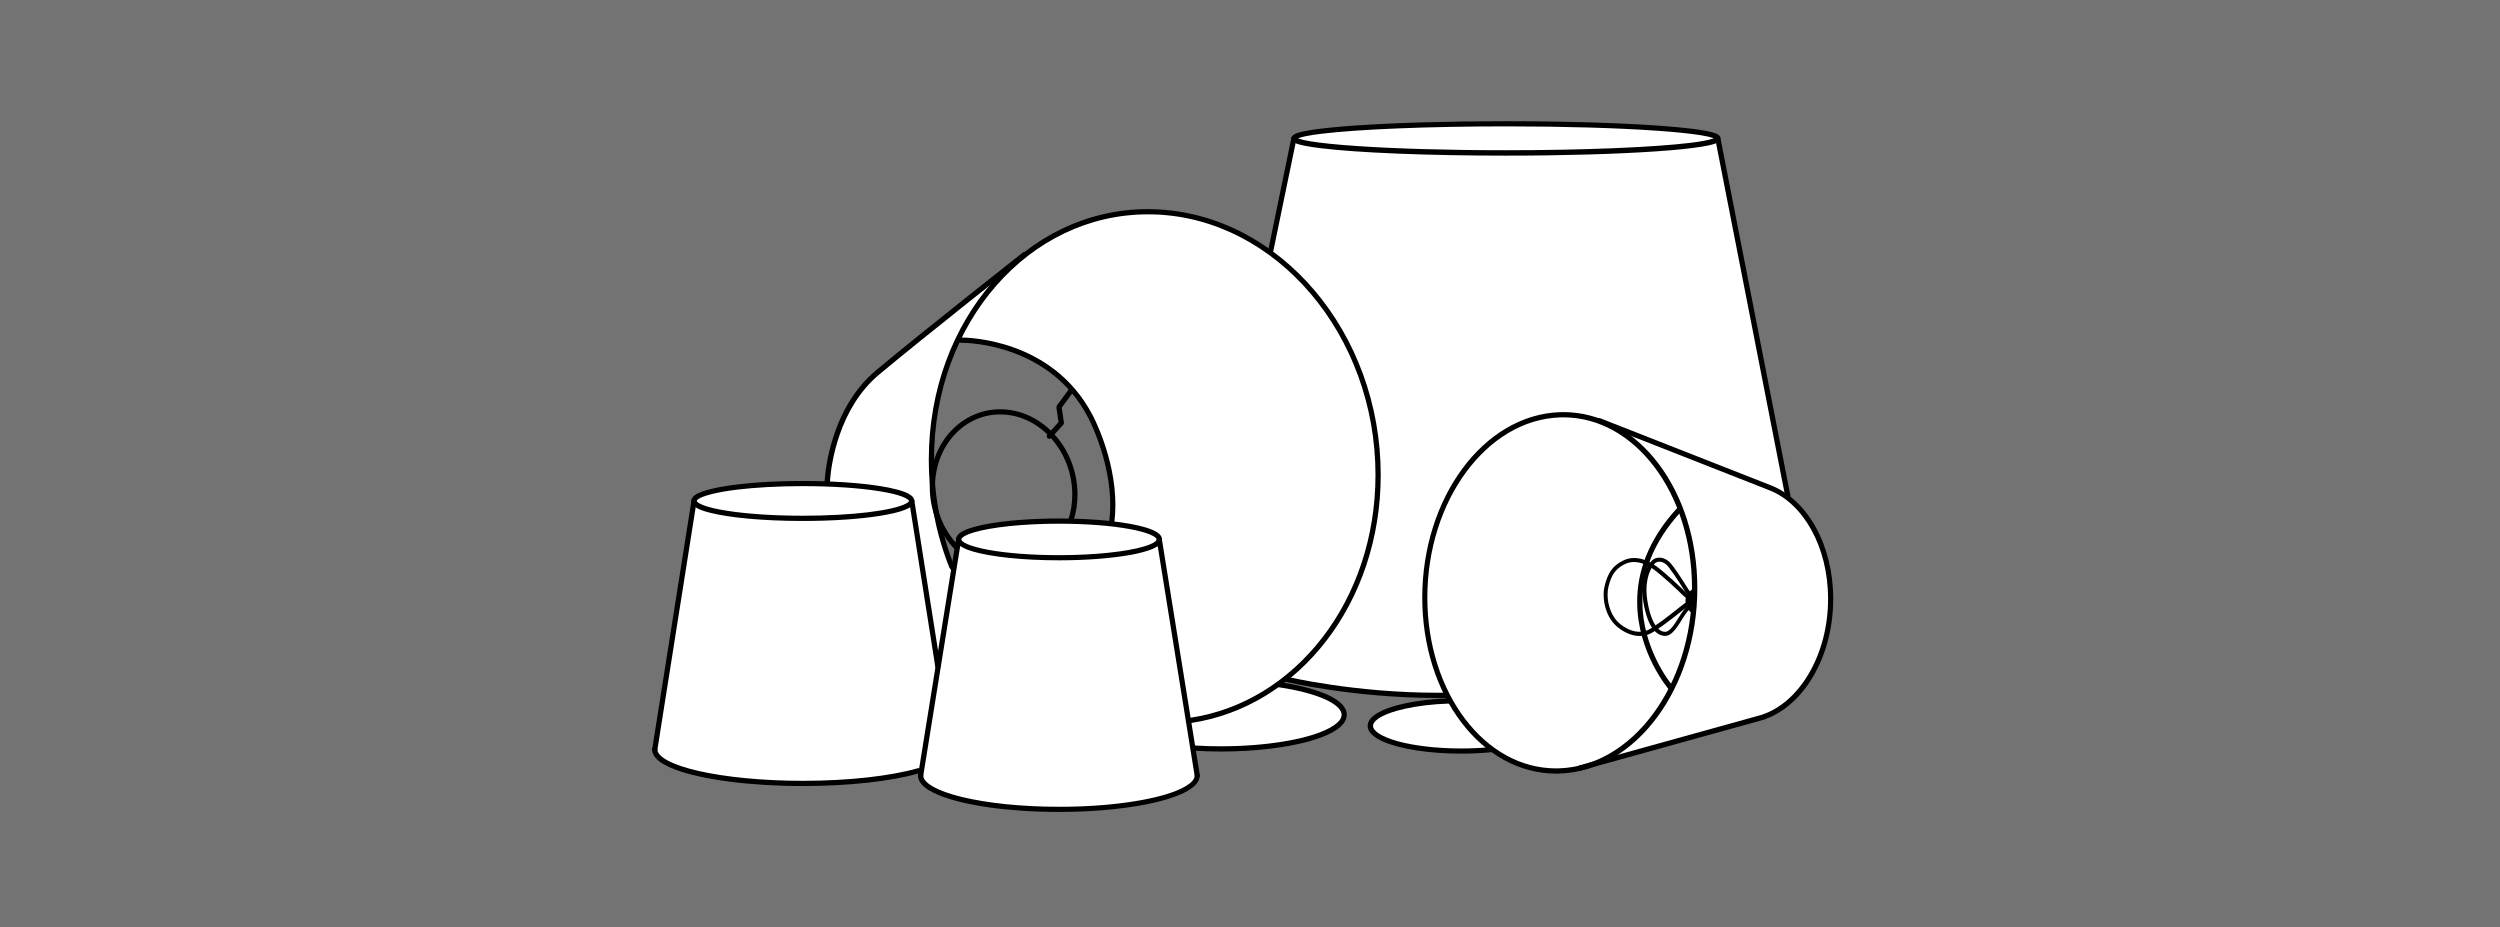 <svg xml:space="preserve" style="enable-background:new 0 0 310 115;" viewBox="0 0 310 115" y="0px" x="0px" xmlns:xlink="http://www.w3.org/1999/xlink" xmlns="http://www.w3.org/2000/svg" version="1.0">
<rect x="0" y="0" width="310" height="115" fill="#808080" stroke="none"/>
<style type="text/css">
	.st0{opacity:0.1;}
	.st1{fill:#FFFFFF;}
</style>
<g id="Layer_4">
	<rect height="115" width="310" class="st0"></rect>
</g>
<g id="SKÆRM_10_00000117669862808013358370000014355701174824848781_">
	<g>
		<path d="M227.03,73.01c-0.49-6.6-5.42-11.43-5.42-11.43s-8.18-42.51-8.52-43.94c-0.34-1.43-2.17-1.03-5.67-1.58
			c-3.5-0.54-14.38-0.69-27.39-0.69s-19.46,1.72-19.46,1.72l-3.15,14.19c-6.45-4.98-14.09-5.22-19.31-4.68
			c-5.22,0.54-11.72,5.57-11.72,5.57s-14.83,11.48-18.82,15.22c-3.99,3.74-4.93,12.46-4.93,12.46s-7.29-0.2-12.02,0.64
			c-4.73,0.84-4.63,1.92-4.63,1.92s-4.29,27.19-4.78,29.61c-0.49,2.41,1.43,3.25,11.38,4.78c9.95,1.53,21.48-1.13,21.48-1.13
			c-0.1,1.53,1.43,2.32,4.14,3.2c2.71,0.89,9.95,1.63,19.46,1.18c9.51-0.44,10.84-3.6,10.84-3.6l-0.34-3.65c0,0,6.16,0,8.42-0.2
			c2.27-0.2,10.39-1.77,10.15-4.04c-0.25-2.27-8.13-3.89-8.13-3.89l0.89-0.49c5.86,1.58,19.71,2.07,19.71,2.07l0.39,0.69l-6.21,0.79
			c-4.04,1.33-4.29,2.46-1.23,4.04c3.05,1.58,12.66,1.13,12.66,1.13s2.32,1.18,3.94,2.02c1.63,0.84,5.96,0.64,5.96,0.64l18.57-5.22
			c0,0,6.95-1.72,8.82-3.35C223.98,85.38,227.52,79.61,227.03,73.01z M125.85,64.83c-4.83,0.64-6.75,1.08-6.95,2.41
			c-0.2,1.33-0.69,3.45-0.69,3.45s-3.01-7-2.71-14.24c0.3-7.24,3.4-14.24,3.4-14.24s4.14-0.1,8.87,2.22
			c4.73,2.32,8.18,7.49,9.11,10.89c0.94,3.4,1.03,9.61,1.03,9.61S130.67,64.19,125.85,64.83z" class="st1"></path>
		<path d="M213.01,17.16h-0.33h0.16l-0.14-0.1l-0.03,0.1h0.16l-0.14-0.1l0.04,0.03l-0.04-0.04l0,0l0.04,0.03l-0.04-0.04
			c0,0-0.06,0.05-0.17,0.1c-0.43,0.19-1.49,0.4-2.98,0.58c-4.49,0.54-13.04,0.91-22.84,0.91c-7.25,0-13.82-0.2-18.56-0.53
			c-2.37-0.16-4.29-0.36-5.6-0.57c-0.66-0.11-1.16-0.22-1.48-0.33c-0.16-0.05-0.27-0.11-0.32-0.14l-0.02-0.02l0,0l-0.12,0.1h0.16
			l-0.03-0.1l-0.12,0.1h0.16h-0.16l0.14,0.1l0.03-0.1h-0.16l0.14,0.1l-0.04-0.03l0.04,0.04l0,0l-0.04-0.03l0.04,0.04
			c0,0,0.06-0.05,0.17-0.1c0.43-0.19,1.49-0.4,2.98-0.58c4.49-0.54,13.04-0.91,22.84-0.91c7.25,0,13.82,0.2,18.56,0.53
			c2.37,0.16,4.29,0.36,5.6,0.57c0.66,0.11,1.16,0.22,1.48,0.33c0.16,0.05,0.27,0.11,0.32,0.14l0.02,0.02l0,0l0.12-0.1l-0.16,0
			l0.03,0.1l0.12-0.1l-0.16,0H213.01h0.33c0-0.11-0.04-0.22-0.1-0.29c-0.11-0.14-0.23-0.21-0.38-0.28c-0.56-0.25-1.59-0.44-3.1-0.63
			c-4.52-0.56-13.13-0.93-23.03-0.93c-7.26,0-13.84,0.2-18.61,0.53c-2.38,0.16-4.31,0.36-5.66,0.58c-0.67,0.11-1.2,0.22-1.58,0.35
			c-0.19,0.06-0.35,0.13-0.48,0.22l-0.18,0.17c-0.05,0.07-0.1,0.17-0.1,0.29c0,0.11,0.04,0.22,0.1,0.29
			c0.11,0.14,0.23,0.21,0.38,0.28c0.56,0.25,1.59,0.44,3.1,0.63c4.51,0.56,13.13,0.93,23.03,0.93c7.26,0,13.84-0.2,18.61-0.53
			c2.38-0.16,4.31-0.36,5.66-0.58c0.67-0.11,1.2-0.22,1.58-0.35c0.19-0.06,0.35-0.13,0.48-0.22l0.18-0.17
			c0.05-0.07,0.1-0.17,0.1-0.29H213.01z"></path>
		<path d="M113.05,62.12h-0.33l-0.02,0.05c-0.03,0.06-0.16,0.17-0.37,0.28c-0.74,0.4-2.44,0.8-4.68,1.07
			c-2.25,0.27-5.06,0.43-8.1,0.43c-3.71,0-7.08-0.24-9.49-0.63c-1.21-0.19-2.18-0.42-2.83-0.67c-0.32-0.12-0.56-0.25-0.7-0.36
			l-0.13-0.13l-0.02-0.05l0.02-0.05c0.03-0.06,0.16-0.17,0.37-0.28c0.74-0.4,2.44-0.8,4.68-1.07c2.25-0.27,5.06-0.43,8.1-0.43
			c3.71,0,7.08,0.24,9.49,0.63c1.21,0.19,2.18,0.42,2.83,0.67c0.32,0.12,0.56,0.25,0.7,0.36l0.13,0.13l0.02,0.05H113.05h0.33
			c0-0.3-0.18-0.52-0.4-0.69c-0.39-0.3-0.99-0.53-1.8-0.74c-2.42-0.64-6.71-1.05-11.63-1.05c-3.74,0-7.13,0.24-9.6,0.64
			c-1.23,0.2-2.24,0.43-2.96,0.7c-0.36,0.14-0.65,0.28-0.87,0.45c-0.22,0.17-0.4,0.39-0.4,0.69c0,0.3,0.18,0.52,0.4,0.69
			c0.39,0.3,0.99,0.53,1.8,0.74c2.42,0.64,6.71,1.05,11.63,1.05c3.74,0,7.13-0.24,9.6-0.64c1.23-0.2,2.24-0.43,2.96-0.7
			c0.36-0.14,0.65-0.28,0.87-0.45c0.22-0.17,0.4-0.39,0.4-0.69H113.05z"></path>
		<path d="M113.81,95.26c-3.32,0.95-8.47,1.56-14.25,1.56c-5.05,0-9.63-0.47-12.92-1.22c-1.64-0.37-2.97-0.82-3.85-1.3
			c-0.44-0.24-0.78-0.49-0.98-0.72c-0.21-0.23-0.29-0.44-0.29-0.63c0-0.18-0.15-0.33-0.33-0.33s-0.33,0.15-0.33,0.33
			c0,0.39,0.18,0.75,0.46,1.06c0.49,0.55,1.31,1,2.41,1.42c3.29,1.23,9.14,2.04,15.82,2.04c5.82,0,11.01-0.61,14.43-1.58
			c0.17-0.05,0.27-0.23,0.22-0.4S113.98,95.21,113.81,95.26z"></path>
		<path d="M148.14,96.17c0,0.2-0.08,0.4-0.27,0.64c-0.34,0.41-1.03,0.85-2.01,1.24c-2.93,1.18-8.36,2-14.55,1.99
			c-4.71,0-8.98-0.47-12.05-1.22c-1.53-0.37-2.77-0.82-3.59-1.3c-0.41-0.24-0.72-0.48-0.91-0.71c-0.19-0.23-0.27-0.44-0.27-0.64
			c0-0.18-0.15-0.33-0.33-0.33s-0.33,0.15-0.33,0.33c0,0.38,0.16,0.74,0.42,1.05c0.46,0.55,1.23,1.01,2.26,1.42
			c3.08,1.24,8.54,2.04,14.79,2.04c4.76,0,9.07-0.47,12.2-1.24c1.57-0.38,2.85-0.84,3.76-1.37c0.46-0.26,0.82-0.55,1.09-0.86
			c0.26-0.31,0.42-0.67,0.42-1.05c0-0.18-0.15-0.33-0.33-0.33S148.14,95.99,148.14,96.17z"></path>
		<path d="M143.76,66.89h-0.33c0,0.03-0.02,0.1-0.14,0.22c-0.22,0.2-0.72,0.44-1.43,0.65c-2.12,0.64-6.06,1.08-10.55,1.08
			c-3.42,0-6.52-0.25-8.74-0.66c-1.11-0.2-2.01-0.45-2.6-0.7c-0.3-0.13-0.51-0.26-0.64-0.37c-0.13-0.12-0.15-0.19-0.14-0.22
			c0-0.03,0.02-0.1,0.14-0.22c0.22-0.2,0.72-0.44,1.43-0.65c2.12-0.64,6.06-1.08,10.55-1.08c3.42,0,6.52,0.25,8.74,0.66
			c1.11,0.2,2.01,0.45,2.6,0.7c0.3,0.13,0.51,0.26,0.64,0.37c0.13,0.12,0.15,0.19,0.14,0.22H143.76h0.33c0-0.28-0.16-0.52-0.36-0.7
			c-0.36-0.32-0.92-0.56-1.67-0.79c-2.24-0.67-6.2-1.11-10.74-1.11c-3.45,0-6.58,0.26-8.86,0.67c-1.14,0.21-2.07,0.46-2.74,0.74
			c-0.33,0.15-0.61,0.3-0.81,0.48c-0.2,0.18-0.36,0.42-0.36,0.7c0,0.28,0.16,0.52,0.36,0.7c0.36,0.32,0.92,0.56,1.67,0.79
			c2.24,0.67,6.2,1.11,10.74,1.11c3.45,0,6.58-0.26,8.86-0.67c1.14-0.21,2.07-0.46,2.74-0.74c0.33-0.15,0.61-0.3,0.81-0.48
			c0.2-0.18,0.36-0.42,0.36-0.7H143.76z"></path>
		<path d="M147.71,89.65c13.35-2.02,23.5-14.88,23.5-30.75c0-17.63-12.5-32.39-28.01-32.95c-0.29-0.01-0.58-0.02-0.87-0.02
			c-7.55,0-14.35,3.44-19.25,9.03c-4.9,5.59-7.91,13.35-7.91,22c0,4.74,0.9,9.27,2.53,13.37l0.03,0.06l0.22,0.33
			c0.1,0.15,0.3,0.19,0.45,0.09s0.19-0.3,0.09-0.45l-0.22-0.33l-0.27,0.18l0.3-0.12c-1.59-4.03-2.48-8.48-2.48-13.13
			c0-8.5,2.96-16.1,7.75-21.57c4.79-5.47,11.41-8.81,18.76-8.81c0.28,0,0.57,0,0.85,0.01c15.09,0.52,27.38,14.96,27.38,32.3
			c0,15.61-9.96,28.16-22.95,30.11c-0.18,0.03-0.3,0.19-0.27,0.37S147.53,89.68,147.71,89.65z"></path>
		<path d="M210.14,72.93h-0.33c0,6.03-1.85,11.55-4.84,15.59c-2.99,4.04-7.08,6.59-11.58,6.75c-0.15,0.01-0.29,0.01-0.44,0.01
			c-4.4,0-8.37-2.31-11.27-6.13c-2.89-3.81-4.69-9.12-4.69-15.05c0-6.03,1.85-11.55,4.84-15.59c2.99-4.04,7.08-6.59,11.58-6.75
			c0.15-0.01,0.29-0.01,0.44-0.01c4.4,0,8.37,2.31,11.27,6.13c2.89,3.81,4.69,9.12,4.69,15.05H210.14h0.33
			c0-6.06-1.83-11.51-4.82-15.45c-2.99-3.94-7.15-6.38-11.79-6.38c-0.15,0-0.31,0-0.46,0.01c-4.74,0.17-9.01,2.85-12.08,7.01
			c-3.07,4.16-4.96,9.81-4.96,15.98c0,6.06,1.83,11.51,4.82,15.45c2.99,3.94,7.15,6.38,11.79,6.38c0.15,0,0.31,0,0.46-0.01
			c4.74-0.17,9.01-2.85,12.08-7.01c3.07-4.16,4.96-9.81,4.96-15.98H210.14z"></path>
		<path d="M198.24,52.48l21.15,8.31c4.17,1.62,7.29,6.96,7.29,13.46c0.01,7-3.62,12.93-8.29,14.4l0.1,0.31l-0.09-0.31l-22.59,6.27
			c-0.17,0.05-0.27,0.23-0.23,0.4s0.23,0.27,0.4,0.23l22.59-6.27l0.01,0c5.05-1.62,8.74-7.81,8.74-15.02
			c0-6.69-3.19-12.29-7.7-14.07l-21.15-8.31c-0.17-0.07-0.36,0.02-0.42,0.18S198.08,52.41,198.24,52.48z"></path>
		<path d="M207.43,85.07l-0.04-0.05c-0.4-0.48-3.73-4.73-3.73-10.39c0-3.39,1.17-7.29,4.89-11.3c0.12-0.13,0.11-0.34-0.02-0.46
			s-0.34-0.11-0.46,0.02c-3.82,4.1-5.07,8.2-5.06,11.74c0.01,6.32,3.9,10.83,3.92,10.86c0.12,0.14,0.32,0.15,0.46,0.03
			S207.54,85.2,207.43,85.07z"></path>
		<path d="M159.47,84.56c0.02,0,8.41,1.99,18.79,1.99c0.36,0,0.73,0,1.09-0.01c0.18,0,0.32-0.15,0.32-0.33s-0.15-0.32-0.33-0.32
			c-0.36,0-0.73,0.01-1.08,0.01c-5.15,0-9.81-0.49-13.19-0.99c-1.69-0.25-3.05-0.49-3.99-0.68s-1.46-0.31-1.46-0.31
			c-0.17-0.04-0.35,0.07-0.39,0.24S159.29,84.52,159.47,84.56z"></path>
		<path d="M118.55,66.84l-4.71,29.28c-0.03,0.18,0.09,0.34,0.27,0.37c0.18,0.03,0.34-0.09,0.37-0.27l4.71-29.28
			c0.03-0.18-0.09-0.34-0.27-0.37C118.74,66.54,118.58,66.66,118.55,66.84"></path>
		<path d="M148.78,96.12l-4.71-29.28c-0.03-0.18-0.2-0.3-0.37-0.27c-0.18,0.03-0.3,0.2-0.27,0.37l4.71,29.28
			c0.03,0.18,0.2,0.3,0.37,0.27C148.69,96.46,148.81,96.29,148.78,96.12"></path>
		<path d="M116.61,82.56l-0.14-0.91l-3.09-19.58c-0.03-0.18-0.19-0.3-0.37-0.27s-0.3,0.19-0.27,0.37l3.09,19.58l0.14,0.91
			c0.03,0.18,0.19,0.3,0.37,0.27S116.64,82.74,116.61,82.56z"></path>
		<path d="M81.51,93l4.87-30.83c0.03-0.18-0.09-0.34-0.27-0.37s-0.34,0.09-0.37,0.27L80.87,92.9c-0.03,0.18,0.09,0.34,0.27,0.37
			S81.48,93.18,81.51,93"></path>
		<path d="M102.92,59.77c0,0,0-0.13,0.02-0.37c0.13-1.68,1.02-8.75,6.12-12.99c2.98-2.48,7.52-6.13,11.32-9.15
			c1.9-1.51,3.61-2.87,4.85-3.85s2-1.58,2-1.58c0.14-0.11,0.17-0.32,0.05-0.46s-0.32-0.17-0.46-0.05c0,0-12.22,9.61-18.19,14.59
			c-3.05,2.55-4.64,6.01-5.47,8.82c-0.83,2.82-0.91,4.99-0.91,5.01c-0.01,0.18,0.13,0.33,0.31,0.34S102.91,59.95,102.92,59.77z"></path>
		<path d="M119.06,42.5l0.07,0c0.47,0,3.24,0.05,6.46,1.23c3.23,1.18,6.91,3.47,9.28,7.95l0,0c0,0,0.04,0.08,0.12,0.23
			c0.53,1.05,2.68,5.65,2.68,10.71c0,0.68-0.04,1.38-0.13,2.07c-0.02,0.18,0.1,0.34,0.28,0.36s0.34-0.1,0.36-0.28
			c0.09-0.72,0.13-1.44,0.13-2.15c0-5.99-2.87-11.23-2.88-11.25l-0.29,0.16l0.29-0.15c-2.46-4.66-6.3-7.05-9.63-8.26
			c-3.33-1.22-6.17-1.27-6.69-1.27l-0.08,0c-0.18,0-0.32,0.15-0.32,0.33S118.88,42.5,119.06,42.5z"></path>
		<path d="M212.69,17.23l8.68,44.34c0.03,0.18,0.21,0.29,0.38,0.26c0.18-0.03,0.29-0.21,0.26-0.38l-8.68-44.34
			c-0.03-0.18-0.21-0.29-0.38-0.26C212.77,16.88,212.66,17.05,212.69,17.23"></path>
		<path d="M160.13,17.1l-2.86,13.86c-0.04,0.18,0.08,0.35,0.25,0.38s0.35-0.08,0.38-0.25l2.86-13.86c0.04-0.18-0.08-0.35-0.25-0.38
			S160.16,16.92,160.13,17.1"></path>
		<path d="M148.1,93.09c1.06,0.06,2.16,0.1,3.29,0.1c4.25,0,8.09-0.48,10.9-1.25c1.4-0.39,2.55-0.85,3.37-1.39
			c0.41-0.27,0.74-0.56,0.97-0.87c0.23-0.32,0.37-0.67,0.37-1.05c0-0.52-0.26-0.99-0.68-1.4c-0.63-0.61-1.64-1.13-2.94-1.57
			c-1.3-0.45-2.9-0.81-4.72-1.08c-0.18-0.03-0.34,0.1-0.37,0.27s0.1,0.34,0.27,0.37c2.38,0.35,4.37,0.88,5.75,1.5
			c0.69,0.31,1.21,0.65,1.56,0.98c0.34,0.33,0.49,0.64,0.49,0.93c0,0.21-0.07,0.43-0.25,0.66c-0.3,0.41-0.91,0.85-1.78,1.24
			c-2.6,1.19-7.44,2.01-12.95,2.01c-1.12,0-2.2-0.03-3.25-0.1c-0.18-0.01-0.33,0.13-0.34,0.3S147.92,93.08,148.1,93.09z"></path>
		<path d="M179.67,86.59c-2.78,0.1-5.24,0.48-7.03,1.04c-0.9,0.28-1.63,0.61-2.16,0.99c-0.52,0.37-0.88,0.83-0.89,1.39
			c0,0.3,0.11,0.58,0.29,0.82c0.32,0.43,0.84,0.78,1.53,1.09c2.05,0.93,5.65,1.53,9.76,1.53c1.3,0,2.54-0.06,3.71-0.17
			c0.18-0.02,0.31-0.18,0.29-0.35s-0.18-0.31-0.35-0.29c-1.14,0.11-2.37,0.17-3.64,0.17c-3.08,0-5.88-0.35-7.87-0.9
			c-1-0.28-1.8-0.61-2.32-0.95c-0.26-0.17-0.45-0.35-0.57-0.51c-0.12-0.16-0.16-0.3-0.17-0.44c0-0.24,0.17-0.54,0.61-0.86
			c0.66-0.48,1.85-0.93,3.38-1.27c1.53-0.34,3.4-0.57,5.45-0.64c0.18-0.01,0.32-0.16,0.31-0.34S179.85,86.58,179.67,86.59z"></path>
		<path d="M209.74,74.69c-0.03,0.02-0.58,0.37-1.24,1.35c-0.33,0.49-0.67,1.09-1.02,1.56c-0.18,0.23-0.35,0.43-0.53,0.56
			c-0.17,0.13-0.32,0.19-0.46,0.19c-0.34,0-0.74-0.16-1.14-0.71c-0.41-0.55-0.8-1.51-1.06-3.04c-0.09-0.53-0.13-1-0.13-1.44
			c0-1.03,0.21-1.81,0.45-2.36c0.24-0.55,0.52-0.87,0.63-0.97c0.09-0.09,0.29-0.18,0.53-0.18c0.31,0,0.72,0.14,1.13,0.66
			c0.38,0.48,0.88,1.21,1.27,1.82c0.4,0.61,0.69,1.09,0.69,1.09l0,0c0,0,0.15,0.24,0.34,0.5c0.09,0.13,0.2,0.27,0.3,0.39
			c0.1,0.12,0.2,0.22,0.32,0.29c0.12,0.07,0.27,0.03,0.34-0.09s0.03-0.27-0.09-0.34c-0.02-0.01-0.11-0.09-0.19-0.19
			c-0.13-0.15-0.28-0.36-0.4-0.53c-0.12-0.17-0.2-0.3-0.2-0.3l-0.21,0.13l0.21-0.13c0,0-1.2-1.96-2-2.96
			c-0.48-0.61-1.05-0.85-1.52-0.84c-0.36,0-0.66,0.12-0.86,0.31c-0.18,0.16-0.48,0.53-0.75,1.14c-0.27,0.61-0.5,1.46-0.5,2.56
			c0,0.46,0.04,0.97,0.13,1.52c0.27,1.58,0.67,2.6,1.14,3.25c0.47,0.65,1.03,0.92,1.55,0.92c0.29,0,0.55-0.12,0.77-0.3
			c0.66-0.52,1.18-1.55,1.65-2.24c0.31-0.46,0.59-0.77,0.79-0.96c0.1-0.09,0.18-0.16,0.23-0.2l0.06-0.04l0.01-0.01
			c0.12-0.07,0.15-0.23,0.08-0.34S209.86,74.62,209.74,74.69z"></path>
		<path d="M209.75,74.29c-0.04,0.01-0.48,0.19-1.55,1.06c-0.52,0.42-1.31,1.04-2.05,1.59c-0.74,0.55-1.46,1.03-1.78,1.17
			c-0.28,0.12-0.64,0.23-1.08,0.23c-0.62,0-1.4-0.21-2.31-0.9c-1.15-0.88-1.64-2.42-1.64-3.7c0-0.38,0.04-0.73,0.12-1.03
			c0.18-0.69,0.38-1.23,0.69-1.67c0.31-0.44,0.72-0.8,1.36-1.1c0.37-0.18,0.74-0.25,1.11-0.25c0.87,0,1.77,0.42,2.52,0.98
			c0.54,0.4,1.3,1.06,1.92,1.62c0.62,0.56,1.09,1.02,1.1,1.02l0.17-0.18l-0.18,0.17c0,0,0.28,0.29,0.62,0.6
			c0.17,0.15,0.36,0.31,0.54,0.44c0.18,0.13,0.34,0.23,0.53,0.28c0.14,0.03,0.27-0.06,0.3-0.19s-0.06-0.27-0.19-0.3
			c-0.04-0.01-0.19-0.08-0.34-0.19c-0.24-0.17-0.51-0.42-0.72-0.62c-0.21-0.2-0.36-0.36-0.36-0.36l-0.01-0.01
			c0,0-1.92-1.84-3.06-2.68c-0.81-0.59-1.78-1.08-2.82-1.08c-0.44,0-0.89,0.09-1.33,0.3c-0.7,0.33-1.2,0.75-1.56,1.27
			c-0.36,0.52-0.57,1.12-0.76,1.83c-0.09,0.35-0.14,0.74-0.14,1.16c0,1.39,0.51,3.08,1.84,4.1c0.98,0.75,1.88,1.01,2.62,1.01
			c0.52,0,0.95-0.12,1.28-0.27c0.42-0.19,1.12-0.67,1.88-1.23c0.75-0.55,1.54-1.17,2.07-1.6c0.52-0.42,0.88-0.67,1.11-0.81
			c0.11-0.07,0.19-0.11,0.24-0.14l0.05-0.02l0.01,0l-0.02-0.05l0.02,0.05l0,0l-0.02-0.05l0.02,0.05c0.13-0.05,0.19-0.19,0.14-0.32
			S209.88,74.24,209.75,74.29z"></path>
		<path d="M118.84,67.64c-1.77-1.83-2.9-4.43-2.9-7.26c0-2.54,0.9-4.79,2.36-6.4c1.46-1.61,3.47-2.59,5.71-2.59
			c0.14,0,0.28,0,0.42,0.01c4.68,0.24,8.53,4.68,8.53,9.92c0,1.07-0.16,2.1-0.46,3.04c-0.05,0.17,0.04,0.35,0.21,0.41
			s0.35-0.04,0.41-0.21c0.32-1.01,0.49-2.09,0.49-3.23c0-5.55-4.06-10.29-9.14-10.57c-0.15-0.01-0.3-0.01-0.45-0.01
			c-2.43,0-4.63,1.06-6.2,2.8c-1.57,1.74-2.53,4.14-2.53,6.84c0,3,1.19,5.76,3.08,7.71c0.12,0.13,0.33,0.13,0.46,0.01
			S118.96,67.77,118.84,67.64z"></path>
		<path d="M130.37,54.3l1.48-1.64c0.07-0.07,0.09-0.17,0.08-0.27l-0.28-1.84l1.43-1.93c0.11-0.14,0.08-0.35-0.07-0.45
			s-0.35-0.08-0.45,0.07l-1.51,2.04l-0.06,0.24l0.27,1.82l-1.38,1.53c-0.12,0.13-0.11,0.34,0.02,0.46S130.25,54.43,130.37,54.3z"></path>
		<path d="M209.93,75.58l-0.02-0.02c-0.09-0.1-0.47-0.56-0.47-1.06c0-0.32,0.13-0.67,0.64-1.05c0.1-0.07,0.12-0.21,0.05-0.31
			s-0.21-0.12-0.31-0.05c-0.6,0.43-0.83,0.95-0.82,1.41c0.01,0.81,0.6,1.38,0.61,1.39h0.32V75.58z"></path>
	</g>
</g>
</svg>
